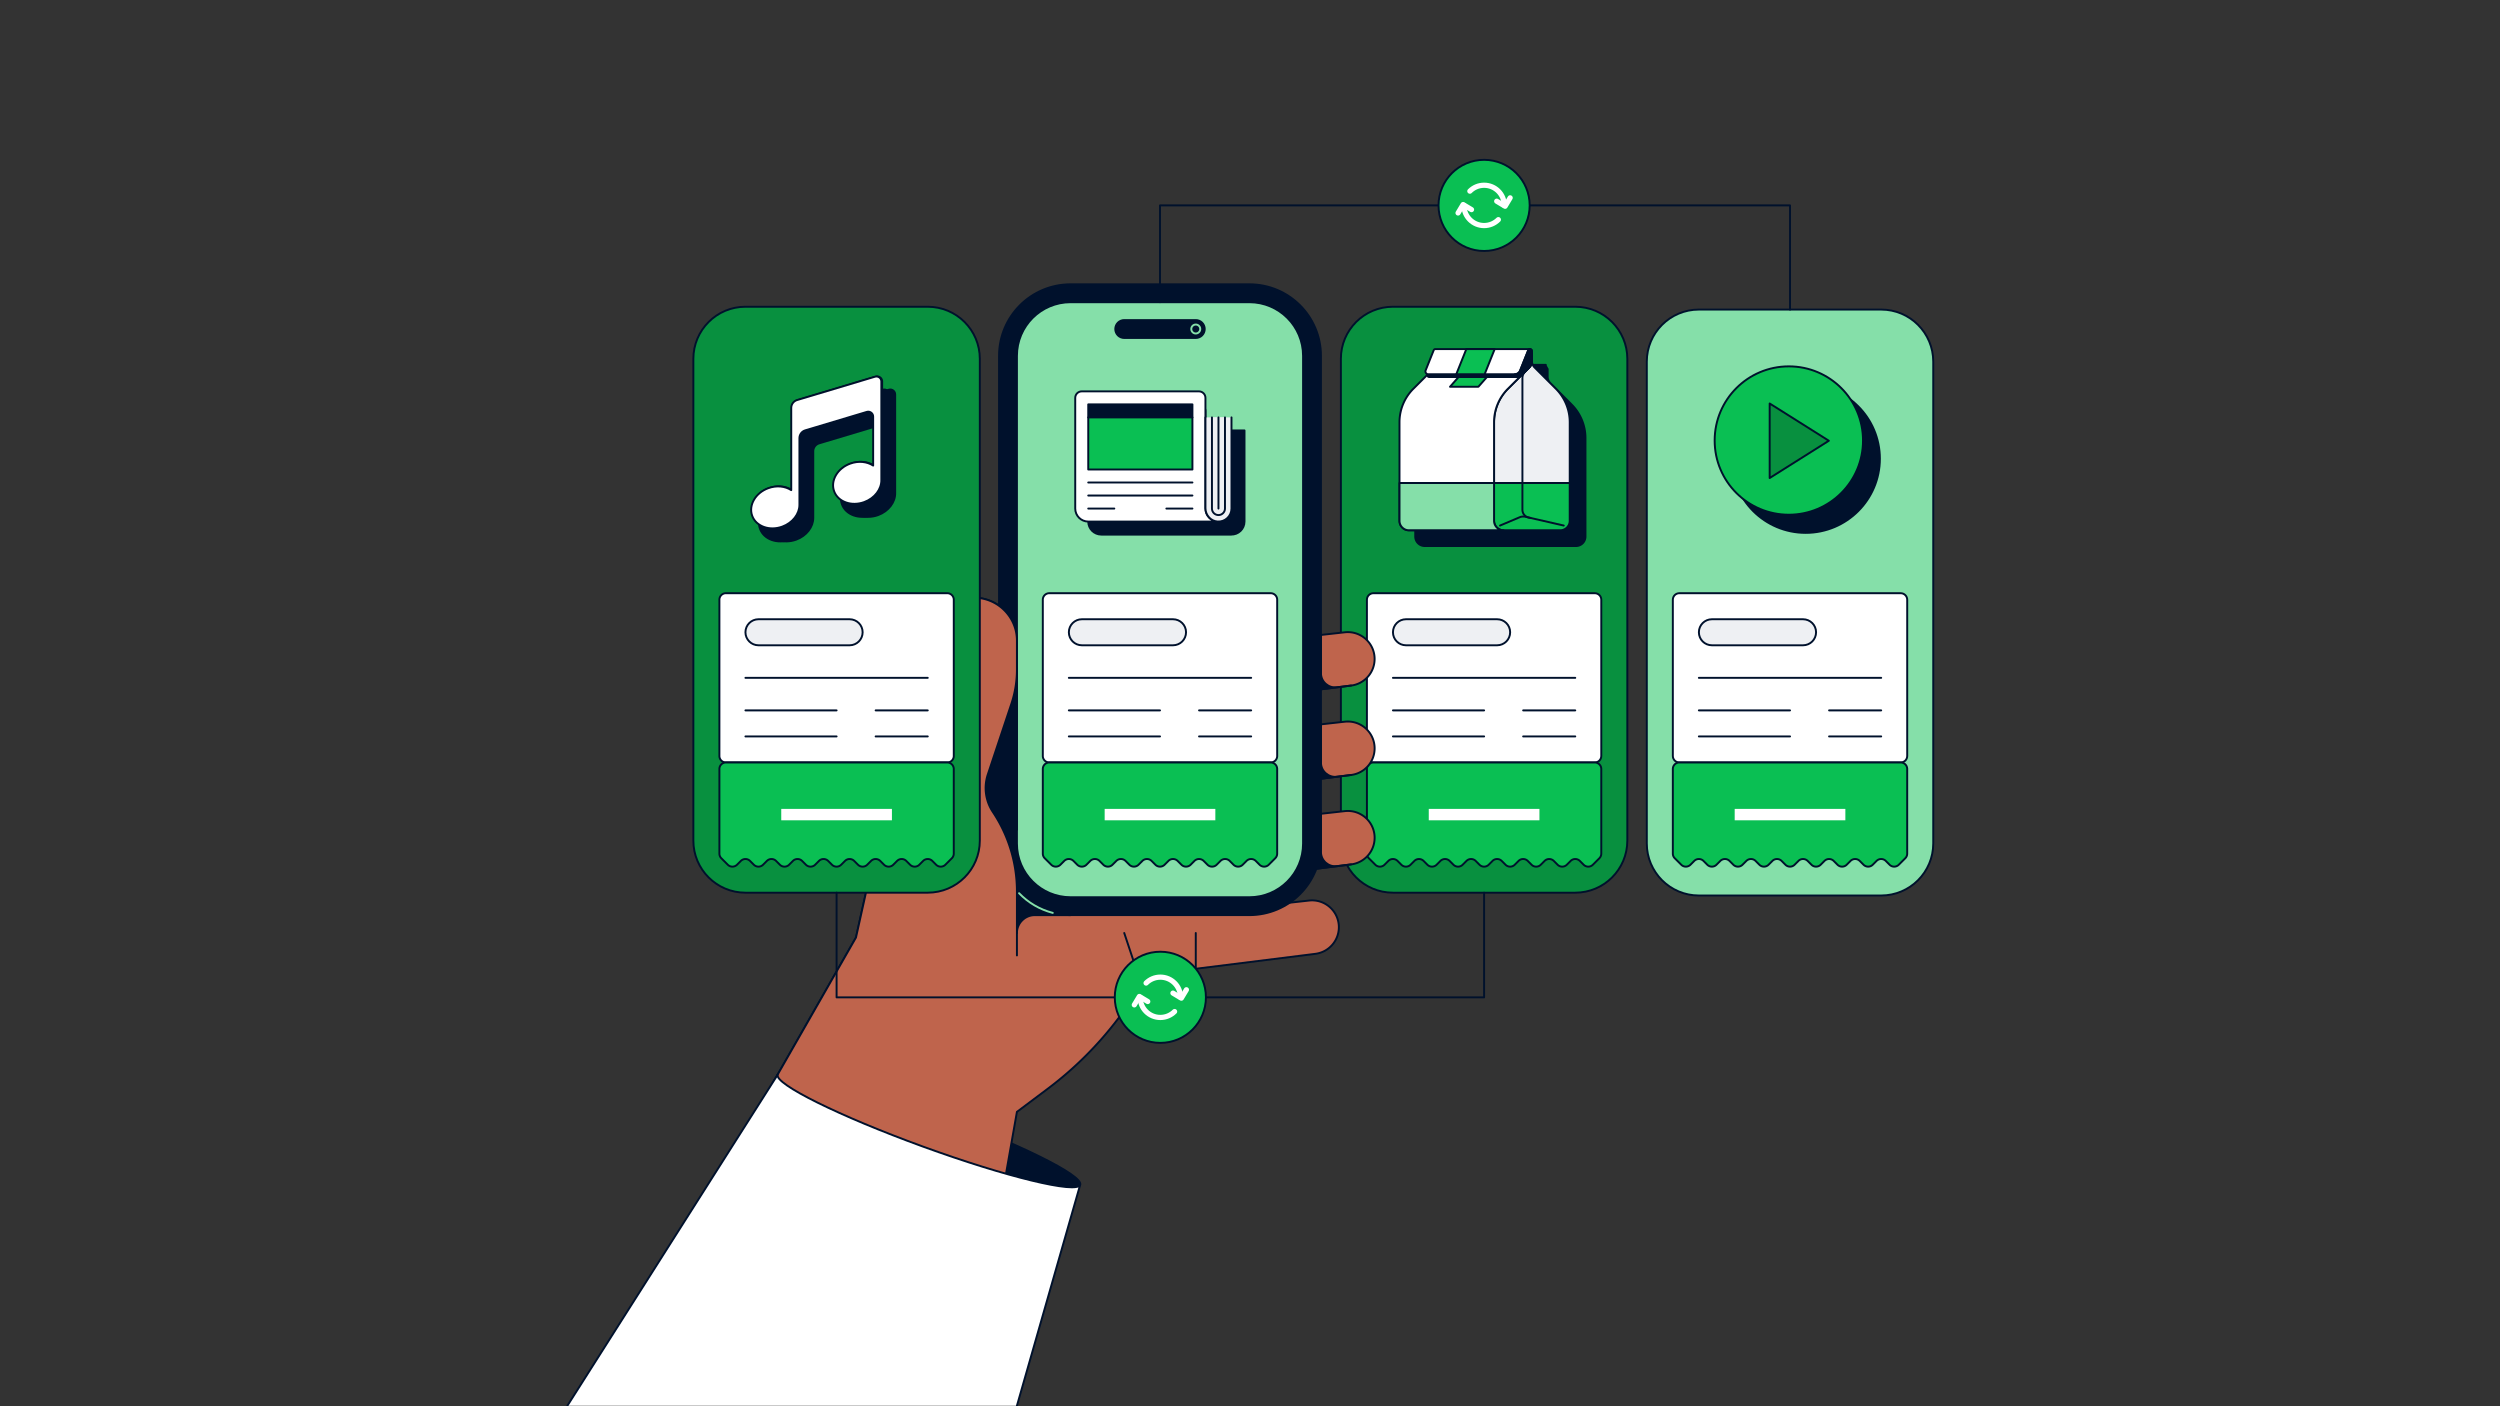 <svg xmlns="http://www.w3.org/2000/svg" fill="none" viewBox="0 0 1920 1080"><rect x="0" y="0" width="1920" height="1080" fill="#333333" stroke="none"/><g clip-path="url(#a)"><g clip-path="url(#b)"><path fill="#08903F" stroke="#00112C" stroke-linecap="round" stroke-linejoin="round" stroke-width="1.5" d="M1209.79 235.58h-140c-22.09 0-40 17.909-40 40v370c0 22.091 17.91 40 40 40h140c22.09 0 40-17.909 40-40v-370c0-22.091-17.91-40-40-40"/><path fill="#fff" stroke="#00112C" stroke-linecap="round" stroke-linejoin="round" stroke-width="1.5" d="M1224.79 455.58h-170c-2.76 0-5 2.239-5 5v120c0 2.761 2.24 5 5 5h170c2.76 0 5-2.239 5-5v-120c0-2.761-2.24-5-5-5"/><path fill="#0ABF53" stroke="#00112C" stroke-linecap="round" stroke-linejoin="round" stroke-width="1.5" d="M1054.79 585.58c-2.76 0-5 2.24-5 5v65c0 1.33.53 2.6 1.46 3.54l5 5a5.003 5.003 0 0 0 7.07 0l2.93-2.93a5.003 5.003 0 0 1 7.07 0l2.93 2.93a5.003 5.003 0 0 0 7.07 0l2.93-2.93a5.003 5.003 0 0 1 7.07 0l2.93 2.93a5.003 5.003 0 0 0 7.07 0l2.93-2.93a5.003 5.003 0 0 1 7.07 0l2.93 2.93a5.003 5.003 0 0 0 7.07 0l2.93-2.93a5.003 5.003 0 0 1 7.07 0l2.93 2.93a5.003 5.003 0 0 0 7.07 0l2.93-2.93a5.003 5.003 0 0 1 7.07 0l2.93 2.93a5.003 5.003 0 0 0 7.07 0l2.93-2.93a5.003 5.003 0 0 1 7.07 0l2.93 2.93a5.003 5.003 0 0 0 7.07 0l2.93-2.93a5.003 5.003 0 0 1 7.07 0l2.93 2.93a5.003 5.003 0 0 0 7.07 0l2.93-2.93a5.003 5.003 0 0 1 7.07 0l2.93 2.93a5.003 5.003 0 0 0 7.07 0l5-5c.94-.94 1.46-2.21 1.46-3.54v-65c0-2.76-2.24-5-5-5h-170z"/><path fill="#fff" d="M1182.29 621.23h-85v8.76h85z"/><path fill="#EEF0F3" stroke="#00112C" stroke-linecap="round" stroke-linejoin="round" stroke-width="1.5" d="M1149.79 475.58h-70c-5.52 0-10 4.477-10 10s4.48 10 10 10h70c5.52 0 10-4.477 10-10s-4.48-10-10-10"/><path stroke="#00112C" stroke-linecap="round" stroke-linejoin="round" stroke-width="1.5" d="M1069.79 545.58h70M1169.79 545.58h40M1069.79 565.58h70M1169.79 565.58h40M1069.79 520.58h140"/><path fill="#00112C" stroke="#00112C" stroke-linecap="round" stroke-linejoin="round" stroke-width="1.5" d="M829.582 909.915c2.596-7.131-47.309-31.841-111.465-55.192s-118.269-36.5-120.864-29.369c-2.596 7.131 47.309 31.841 111.465 55.192s118.269 36.5 120.864 29.369"/><path fill="#BF644C" stroke="#00112C" stroke-linecap="round" stroke-linejoin="round" stroke-width="1.5" d="M1037.65 526.52c10.31-1.29 18.05-10.05 18.05-20.44 0-12.28-10.67-21.83-22.88-20.48l-100.74 11.19-151.09 16.79v-21.56c0-18.21-14.76-32.96-32.96-32.96-4.55 0-8.24 3.69-8.24 8.24v18.37c0 9.56-2.49 18.96-7.24 27.26l-39.45 69.04c-5.47 9.57-9.47 19.92-11.86 30.68l-23.86 107.38L547.5 912.32h223.19L781 853.91l23.55-17.66a275 275 0 0 0 54.94-54.94l17.66-23.55 41.21-13.74 91.83-11.48c10.31-1.29 18.05-10.05 18.05-20.44 0-12.28-10.67-21.83-22.88-20.48l-58.31 6.48 4.69-23.5 85.92-10.74c10.31-1.29 18.05-10.05 18.05-20.44 0-12.28-10.67-21.83-22.88-20.48l-72.38 8.04 5.35-26.82 71.86-8.98c10.31-1.29 18.05-10.05 18.05-20.44 0-12.28-10.67-21.83-22.88-20.48l-58.36 6.48 5.39-27.02 57.8-7.23z"/><path fill="#00112C" stroke="#00112C" stroke-linecap="round" stroke-linejoin="round" stroke-width="1.5" d="M822.2 702.82h-27.47c-7.59 0-13.74 6.15-13.74 13.74v-44.61z"/><path fill="#00112C" stroke="#00112C" stroke-linecap="round" stroke-linejoin="round" stroke-width="1.5" d="M959.55 218.35H822.2c-30.343 0-54.94 24.597-54.94 54.94v374.58c0 30.343 24.597 54.94 54.94 54.94h137.35c30.343 0 54.94-24.597 54.94-54.94V273.29c0-30.343-24.597-54.94-54.94-54.94"/><path fill="#85DFA9" stroke="#00112C" stroke-linecap="round" stroke-linejoin="round" stroke-width="1.5" d="M959.55 232.09H822.21c-22.76 0-41.21 18.45-41.21 41.21v374.57c0 22.76 18.45 41.21 41.21 41.21h137.34c22.76 0 41.21-18.45 41.21-41.21V273.3c0-22.76-18.45-41.21-41.21-41.21"/><path fill="#00112C" stroke="#00112C" stroke-linecap="round" stroke-linejoin="round" stroke-width="1.5" d="M918.35 245.82h-54.94c-3.79 0-6.87 3.07-6.87 6.87s3.07 6.87 6.87 6.87h54.94c3.79 0 6.87-3.07 6.87-6.87s-3.07-6.87-6.87-6.87"/><path fill="#00112C" stroke="#85DFA9" stroke-linecap="round" stroke-linejoin="round" stroke-width="1.5" d="M918.35 256.12a3.43 3.43 0 1 0 0-6.86 3.43 3.43 0 0 0 0 6.86"/><path stroke="#00112C" stroke-linecap="round" stroke-linejoin="round" stroke-width="1.5" d="M918.35 716.55v27.47"/><path fill="#00112C" stroke="#00112C" stroke-linecap="round" stroke-linejoin="round" stroke-width="1.5" d="M781 513.58h-41.21V637.2H781z"/><path stroke="#00112C" stroke-linecap="round" stroke-linejoin="round" stroke-width="1.5" d="m863.41 716.55 13.73 41.21"/><path fill="#BF644C" d="M781 733.75v-49.14c0-21.69-6.42-42.9-18.45-60.95a33.23 33.23 0 0 1-3.88-28.94l18.1-54.3c2.8-8.4 4.23-17.2 4.23-26.06v-22.34c0-18.21-14.76-32.96-32.96-32.96-4.55 0-8.24 3.69-8.24 8.24v18.37c0 9.56-2.5 18.96-7.24 27.26l-39.45 69.04c-5.47 9.57-9.47 19.92-11.86 30.68l-23.86 107.38-109.88 192.29"/><path stroke="#00112C" stroke-linecap="round" stroke-linejoin="round" stroke-width="1.5" d="M781 733.75v-49.14c0-21.69-6.42-42.9-18.45-60.95a33.23 33.23 0 0 1-3.88-28.94l18.1-54.3c2.8-8.4 4.23-17.2 4.23-26.06v-22.34c0-18.21-14.76-32.96-32.96-32.96-4.55 0-8.24 3.69-8.24 8.24v18.37c0 9.56-2.5 18.96-7.24 27.26l-39.45 69.04c-5.47 9.57-9.47 19.92-11.86 30.68l-23.86 107.38-109.88 192.29M737.81 500.26h10.22"/><path fill="#00112C" stroke="#00112C" stroke-linecap="round" stroke-linejoin="round" stroke-width="1.5" d="M1014.49 624.98v29.33c0 6.61 5.79 11.72 12.35 10.9l10.81-1.35-33.04 4.13zM1014.49 556.31v29.33c0 6.61 5.79 11.72 12.35 10.9l10.81-1.35-33.04 4.13zM1014.49 487.63v29.33c0 6.61 5.79 11.72 12.35 10.9l10.81-1.35-33.04 4.13z"/><path stroke="#85DFA9" stroke-linecap="round" stroke-linejoin="round" stroke-width="1.5" d="M808.52 701.1c-10.01-2.57-18.92-7.89-25.88-15.1"/><path fill="#fff" d="m781 1079.61 48.58-169.7c-2.59 7.13-56.71-6.02-120.86-29.37s-114.06-48.06-111.46-55.19l-161.51 254.26"/><path stroke="#00112C" stroke-linecap="round" stroke-linejoin="round" stroke-width="1.5" d="m781 1079.61 48.58-169.7c-2.59 7.13-56.71-6.02-120.86-29.37s-114.06-48.06-111.46-55.19l-161.51 254.26"/><path fill="#08903F" stroke="#00112C" stroke-linecap="round" stroke-linejoin="round" stroke-width="1.5" d="M712.5 235.58h-140c-22.091 0-40 17.909-40 40v370c0 22.091 17.909 40 40 40h140c22.091 0 40-17.909 40-40v-370c0-22.091-17.909-40-40-40"/><path fill="#00112C" stroke="#00112C" stroke-linecap="round" stroke-linejoin="round" stroke-width="1.5" d="M687.49 378.55v-75.64c0-2.53-2.44-4.34-4.86-3.61l-59.86 17.94c-2.66.8-4.48 3.25-4.48 6.02v63.16c-4.66-3.06-11.26-3.83-17.63-1.51-9.8 3.56-15.33 13.06-12.36 21.22s13.32 11.88 23.12 8.32c8.02-2.92 13.18-9.82 13.16-16.7v-51.23c0-2.78 1.82-5.22 4.48-6.02l47.28-14.17c2.42-.73 4.86 1.09 4.86 3.61v37.62c-4.66-3.05-11.25-3.82-17.62-1.5-9.8 3.56-15.33 13.06-12.36 21.22s13.32 11.88 23.12 8.32c8.16-2.97 13.35-10.05 13.15-17.04z"/><path fill="#fff" stroke="#00112C" stroke-linecap="round" stroke-linejoin="round" stroke-width="1.5" d="M677.49 368.55v-75.64c0-2.53-2.44-4.34-4.86-3.61l-59.86 17.94c-2.66.8-4.48 3.25-4.48 6.02v63.16c-4.66-3.06-11.26-3.83-17.63-1.51-9.8 3.56-15.33 13.06-12.36 21.22s13.32 11.88 23.12 8.32c8.02-2.92 13.18-9.82 13.16-16.7v-51.23c0-2.78 1.82-5.22 4.48-6.02l47.28-14.17c2.42-.73 4.86 1.09 4.86 3.61v37.62c-4.66-3.05-11.25-3.82-17.62-1.5-9.8 3.56-15.33 13.06-12.36 21.22s13.32 11.88 23.12 8.32c8.16-2.97 13.35-10.05 13.15-17.04zM727.5 455.58h-170a5 5 0 0 0-5 5v120a5 5 0 0 0 5 5h170a5 5 0 0 0 5-5v-120a5 5 0 0 0-5-5"/><path fill="#0ABF53" stroke="#00112C" stroke-linecap="round" stroke-linejoin="round" stroke-width="1.5" d="M557.5 585.58c-2.76 0-5 2.24-5 5v65c0 1.33.53 2.6 1.46 3.54l5 5a5.003 5.003 0 0 0 7.07 0l2.93-2.93a5.003 5.003 0 0 1 7.07 0l2.93 2.93a5.003 5.003 0 0 0 7.07 0l2.93-2.93a5.003 5.003 0 0 1 7.07 0l2.93 2.93a5.003 5.003 0 0 0 7.07 0l2.93-2.93a5.003 5.003 0 0 1 7.07 0l2.93 2.93a5.003 5.003 0 0 0 7.07 0l2.93-2.93a5.003 5.003 0 0 1 7.07 0l2.93 2.93a5.003 5.003 0 0 0 7.07 0l2.93-2.93a5.003 5.003 0 0 1 7.07 0l2.93 2.93a5.003 5.003 0 0 0 7.07 0l2.93-2.93a5.003 5.003 0 0 1 7.07 0l2.93 2.93a5.003 5.003 0 0 0 7.07 0l2.93-2.93a5.003 5.003 0 0 1 7.07 0l2.93 2.93a5.003 5.003 0 0 0 7.07 0l2.93-2.93a5.003 5.003 0 0 1 7.07 0l2.93 2.93a5.003 5.003 0 0 0 7.07 0l5-5c.94-.94 1.46-2.21 1.46-3.54v-65c0-2.76-2.24-5-5-5z"/><path fill="#fff" d="M685 621.23h-85v8.76h85z"/><path fill="#EEF0F3" stroke="#00112C" stroke-linecap="round" stroke-linejoin="round" stroke-width="1.5" d="M652.5 475.58h-70c-5.523 0-10 4.477-10 10s4.477 10 10 10h70c5.523 0 10-4.477 10-10s-4.477-10-10-10"/><path stroke="#00112C" stroke-linecap="round" stroke-linejoin="round" stroke-width="1.5" d="M572.5 545.58h70M672.5 545.58h40M572.5 565.58h70M672.5 565.58h40M572.5 520.58h140"/><path fill="#00112C" stroke="#00112C" stroke-linecap="round" stroke-linejoin="round" stroke-width="1.5" d="M682.87 378.55v-75.64c0-2.53-2.44-4.34-4.86-3.61l-59.86 17.94c-2.66.8-4.48 3.25-4.48 6.02v63.16c-4.66-3.06-11.26-3.83-17.63-1.51-9.8 3.56-15.33 13.06-12.36 21.22s13.32 11.88 23.12 8.32c8.02-2.92 13.18-9.82 13.16-16.7v-51.23c0-2.78 1.82-5.22 4.48-6.02l47.28-14.17c2.42-.73 4.86 1.09 4.86 3.61v37.62c-4.66-3.05-11.25-3.82-17.62-1.5-9.8 3.56-15.33 13.06-12.36 21.22s13.32 11.88 23.12 8.32c8.16-2.97 13.35-10.05 13.15-17.04z"/><path fill="#fff" stroke="#00112C" stroke-linecap="round" stroke-linejoin="round" stroke-width="1.5" d="M676.87 368.55v-75.64c0-2.53-2.44-4.34-4.86-3.61l-59.86 17.94c-2.66.8-4.48 3.25-4.48 6.02v63.16c-4.66-3.06-11.26-3.83-17.63-1.51-9.8 3.56-15.33 13.06-12.36 21.22s13.32 11.88 23.12 8.32c8.02-2.92 13.18-9.82 13.16-16.7v-51.23c0-2.78 1.82-5.22 4.48-6.02l47.28-14.17c2.42-.73 4.86 1.09 4.86 3.61v37.62c-4.66-3.05-11.25-3.82-17.62-1.5-9.8 3.56-15.33 13.06-12.36 21.22s13.32 11.88 23.12 8.32c8.16-2.97 13.35-10.05 13.15-17.04z"/><path fill="#00112C" d="M835.78 315.57v85c0 5.52 4.48 10 10 10h100c-.12 0-.23-.01-.35-.02 5.68.19 10.35-4.34 10.35-9.98v-70h-30v-15c0-2.76-2.24-5-5-5h-80c-2.76 0-5 2.24-5 5m108.66 94.9.49.06c-.17-.01-.33-.04-.49-.06"/><path stroke="#00112C" stroke-linecap="round" stroke-linejoin="round" stroke-width="1.5" d="M943.36 410.26c.2.05.4.1.61.14m-108.19-94.83v85c0 5.52 4.48 10 10 10h100c-.12 0-.23-.01-.35-.02 5.68.19 10.35-4.34 10.35-9.98v-70h-30v-15c0-2.76-2.24-5-5-5h-80c-2.76 0-5 2.24-5 5m108.66 94.9.49.06c-.17-.01-.33-.04-.49-.06"/><path fill="#fff" stroke="#00112C" stroke-linecap="round" stroke-linejoin="round" stroke-width="1.5" d="M925.78 390.57v-85c0-2.76-2.24-5-5-5h-90c-2.76 0-5 2.24-5 5v85c0 5.52 4.48 10 10 10h100c-5.52 0-10-4.48-10-10"/><path fill="#EEF0F3" d="M925.78 320.57v69.66c0 5.33 4.02 9.98 9.33 10.32 5.82.38 10.67-4.24 10.67-9.98v-70"/><path stroke="#00112C" stroke-linecap="round" stroke-linejoin="round" stroke-width="1.5" d="M925.78 320.57v69.66c0 5.33 4.02 9.98 9.33 10.32 5.82.38 10.67-4.24 10.67-9.98v-70"/><path fill="#00112C" stroke="#00112C" stroke-linecap="round" stroke-linejoin="round" stroke-width="1.5" d="M915.78 310.57h-80v10h80z"/><path fill="#0ABF53" stroke="#00112C" stroke-linecap="round" stroke-linejoin="round" stroke-width="1.5" d="M915.78 320.57h-80v40h80z"/><path stroke="#00112C" stroke-linecap="round" stroke-linejoin="round" stroke-width="1.5" d="M915.78 370.57h-80M915.78 380.57h-80M915.78 390.57h-20M855.78 390.57h-20"/><path fill="#EEF0F3" d="M930.78 320.57v70c0 2.76 2.24 5 5 5s5-2.24 5-5v-70"/><path stroke="#00112C" stroke-linecap="round" stroke-linejoin="round" stroke-width="1.5" d="M930.78 320.57v70c0 2.76 2.24 5 5 5s5-2.24 5-5v-70M935.78 390.57v-70"/><path fill="#85DFA9" stroke="#00112C" stroke-linecap="round" stroke-linejoin="round" stroke-width="1.5" d="M1444.74 237.75h-140c-22.09 0-40 17.909-40 40v370c0 22.091 17.91 40 40 40h140c22.09 0 40-17.909 40-40v-370c0-22.091-17.91-40-40-40"/><path fill="#fff" stroke="#00112C" stroke-linecap="round" stroke-linejoin="round" stroke-width="1.5" d="M1459.74 455.58h-170c-2.76 0-5 2.239-5 5v120c0 2.761 2.24 5 5 5h170c2.76 0 5-2.239 5-5v-120c0-2.761-2.24-5-5-5"/><path fill="#0ABF53" stroke="#00112C" stroke-linecap="round" stroke-linejoin="round" stroke-width="1.5" d="M1289.74 585.58c-2.76 0-5 2.24-5 5v65c0 1.33.53 2.6 1.46 3.54l5 5a5.003 5.003 0 0 0 7.07 0l2.93-2.93a5.003 5.003 0 0 1 7.07 0l2.93 2.93a5.003 5.003 0 0 0 7.07 0l2.93-2.93a5.003 5.003 0 0 1 7.07 0l2.93 2.93a5.003 5.003 0 0 0 7.07 0l2.93-2.93a5.003 5.003 0 0 1 7.07 0l2.93 2.93a5.003 5.003 0 0 0 7.07 0l2.93-2.93a5.003 5.003 0 0 1 7.07 0l2.93 2.93a5.003 5.003 0 0 0 7.07 0l2.93-2.93a5.003 5.003 0 0 1 7.07 0l2.93 2.93a5.003 5.003 0 0 0 7.07 0l2.93-2.93a5.003 5.003 0 0 1 7.07 0l2.93 2.93a5.003 5.003 0 0 0 7.07 0l2.93-2.93a5.003 5.003 0 0 1 7.07 0l2.93 2.93a5.003 5.003 0 0 0 7.07 0l2.93-2.93a5.003 5.003 0 0 1 7.07 0l2.93 2.93a5.003 5.003 0 0 0 7.07 0l5-5c.94-.94 1.46-2.21 1.46-3.54v-65c0-2.76-2.24-5-5-5h-170z"/><path fill="#fff" d="M1417.24 621.23h-85v8.76h85z"/><path fill="#EEF0F3" stroke="#00112C" stroke-linecap="round" stroke-linejoin="round" stroke-width="1.5" d="M1384.74 475.58h-70c-5.52 0-10 4.477-10 10s4.48 10 10 10h70c5.52 0 10-4.477 10-10s-4.48-10-10-10"/><path stroke="#00112C" stroke-linecap="round" stroke-linejoin="round" stroke-width="1.5" d="M1304.74 545.58h70M1404.74 545.58h40M1304.74 565.58h70M1404.74 565.58h40M1304.74 520.58h140M890.88 232.09v-74.34h483.86v80M1139.79 685.58v80.41H642.5v-80.41"/><path fill="#0ABF53" stroke="#00112C" stroke-linecap="round" stroke-linejoin="round" stroke-width="1.5" d="M1139.79 192.75c19.33 0 35-15.67 35-35s-15.67-35-35-35-35 15.67-35 35 15.67 35 35 35"/><path stroke="#fff" stroke-linecap="round" stroke-linejoin="round" stroke-width="4" d="M1124.31 157.75c0 8.55 6.93 15.48 15.48 15.48 4.28 0 8.15-1.73 10.95-4.54M1155.28 157.75c0-8.55-6.93-15.48-15.48-15.48-4.28 0-8.15 1.73-10.95 4.54"/><path stroke="#fff" stroke-linecap="round" stroke-linejoin="round" stroke-width="4" d="m1119.79 163.56 3.87-6.46 6.46 3.88M1159.79 151.94l-3.87 6.46-6.45-3.88"/><path fill="#0ABF53" stroke="#00112C" stroke-linecap="round" stroke-linejoin="round" stroke-width="1.5" d="M891.15 800.93c19.33 0 35-15.67 35-35s-15.67-35-35-35-35 15.67-35 35 15.67 35 35 35"/><path stroke="#fff" stroke-linecap="round" stroke-linejoin="round" stroke-width="4" d="M875.66 765.93c0 8.55 6.93 15.48 15.48 15.48 4.28 0 8.15-1.73 10.95-4.54M906.63 765.93c0-8.55-6.93-15.48-15.48-15.48-4.28 0-8.15 1.73-10.95 4.54"/><path stroke="#fff" stroke-linecap="round" stroke-linejoin="round" stroke-width="4" d="m871.15 771.74 3.87-6.45 6.45 3.87M911.15 760.13l-3.87 6.45-6.46-3.87"/><path fill="#fff" stroke="#00112C" stroke-linecap="round" stroke-linejoin="round" stroke-width="1.5" d="M975.88 455.58h-170a5 5 0 0 0-5 5v120a5 5 0 0 0 5 5h170a5 5 0 0 0 5-5v-120a5 5 0 0 0-5-5"/><path fill="#0ABF53" stroke="#00112C" stroke-linecap="round" stroke-linejoin="round" stroke-width="1.5" d="M805.88 585.58c-2.76 0-5 2.24-5 5v65c0 1.33.53 2.6 1.46 3.54l5 5a5.003 5.003 0 0 0 7.07 0l2.93-2.93a5.003 5.003 0 0 1 7.07 0l2.93 2.93a5.003 5.003 0 0 0 7.07 0l2.93-2.93a5.003 5.003 0 0 1 7.07 0l2.93 2.93a5.003 5.003 0 0 0 7.07 0l2.93-2.93a5.003 5.003 0 0 1 7.07 0l2.93 2.93a5.003 5.003 0 0 0 7.07 0l2.93-2.93a5.003 5.003 0 0 1 7.07 0l2.93 2.93a5.003 5.003 0 0 0 7.07 0l2.93-2.93a5.003 5.003 0 0 1 7.07 0l2.93 2.93a5.003 5.003 0 0 0 7.07 0l2.93-2.93a5.003 5.003 0 0 1 7.07 0l2.93 2.93a5.003 5.003 0 0 0 7.07 0l2.93-2.93a5.003 5.003 0 0 1 7.07 0l2.93 2.93a5.003 5.003 0 0 0 7.07 0l2.93-2.93a5.003 5.003 0 0 1 7.07 0l2.93 2.93a5.003 5.003 0 0 0 7.07 0l5-5c.94-.94 1.46-2.21 1.46-3.54v-65c0-2.76-2.24-5-5-5h-170z"/><path fill="#fff" d="M933.38 621.23h-85v8.76h85z"/><path fill="#EEF0F3" stroke="#00112C" stroke-linecap="round" stroke-linejoin="round" stroke-width="1.5" d="M900.88 475.58h-70c-5.523 0-10 4.477-10 10s4.477 10 10 10h70c5.523 0 10-4.477 10-10s-4.477-10-10-10"/><path stroke="#00112C" stroke-linecap="round" stroke-linejoin="round" stroke-width="1.5" d="M820.88 545.58h70M920.88 545.58h40M820.88 565.58h70M920.88 565.58h40M820.88 520.58h140"/><path fill="#00112C" stroke="#00112C" stroke-linecap="round" stroke-linejoin="round" stroke-width="1.5" d="m1207.02 310.69-16.29-16.29a7.27 7.27 0 0 1-2.13-5.14v-5.78s-2-3.29-1.45-3.28h-72.63c-.55 0-1.1.28-1.35.91l-4.46 11.15-1.71 4.27c-.54 1.34.36 2.78 1.74 2.95l-11.19 11.19a36.33 36.33 0 0 0-10.64 25.68v75.74a7.26 7.26 0 0 0 7.26 7.26h116.2a7.26 7.26 0 0 0 7.26-7.26v-75.74c0-9.63-3.83-18.87-10.64-25.68z"/><path fill="#EEF0F3" d="M1176.49 277.15c0 1.93.77 3.77 2.13 5.14l16.29 16.29a36.33 36.33 0 0 1 10.64 25.68V400a7.26 7.26 0 0 1-7.26 7.26h-43.57a7.26 7.26 0 0 1-7.26-7.26v-75.74c0-9.63 3.83-18.87 10.64-25.68l16.29-16.29a7.27 7.27 0 0 0 2.13-5.14v-5.78"/><path stroke="#00112C" stroke-linecap="round" stroke-linejoin="round" stroke-width="1.5" d="M1176.49 277.15c0 1.93.77 3.77 2.13 5.14l16.29 16.29a36.33 36.33 0 0 1 10.64 25.68V400a7.26 7.26 0 0 1-7.26 7.26h-43.57a7.26 7.26 0 0 1-7.26-7.26v-75.74c0-9.63 3.83-18.87 10.64-25.68l16.29-16.29a7.27 7.27 0 0 0 2.13-5.14v-5.78"/><path fill="#fff" stroke="#00112C" stroke-linecap="round" stroke-linejoin="round" stroke-width="1.5" d="M1176.49 271.38v5.78c0 1.93-.77 3.77-2.13 5.14l-16.29 16.29a36.33 36.33 0 0 0-10.64 25.68v75.74a7.26 7.26 0 0 0 7.26 7.26h-72.62a7.26 7.26 0 0 1-7.26-7.26v-75.74c0-9.63 3.83-18.87 10.64-25.68l16.29-16.29a7.27 7.27 0 0 0 2.13-5.14v-5.78z"/><path fill="#0ABF53" stroke="#00112C" stroke-linecap="round" stroke-linejoin="round" stroke-width="1.5" d="m1113.61 297.03 8.43-9.61h21.79l-8.43 9.61z"/><path fill="#00112C" stroke="#00112C" stroke-linecap="round" stroke-linejoin="round" stroke-width="1.5" d="M1101.74 282.29a7.27 7.27 0 0 0 2.13-5.14v-5.78h72.62v5.78c0 1.93-.77 3.77-2.13 5.14l-6.01 6.01c-.79.79-1.86 1.24-2.98 1.24h-67.82c-1.13 0-1.69-1.36-.89-2.16l5.08-5.08z"/><path fill="#0ABF53" stroke="#00112C" stroke-linecap="round" stroke-linejoin="round" stroke-width="1.5" d="M1147.44 399.99v-29.05h58.1v29.05a7.26 7.26 0 0 1-7.26 7.26h-43.57a7.26 7.26 0 0 1-7.26-7.26z"/><path stroke="#00112C" stroke-linecap="round" stroke-linejoin="round" stroke-width="1.5" d="m1167.23 285.14 6.45-16.13c.25-.64.81-.92 1.35-.91.73 0 1.45.54 1.45 1.45v7.61"/><path fill="#fff" stroke="#00112C" stroke-linecap="round" stroke-linejoin="round" stroke-width="1.5" d="m1096.6 280.16 4.46-11.15c.25-.64.81-.92 1.35-.91h72.62c-.55 0-1.1.28-1.35.91l-4.46 11.15-1.12 2.81-.69 1.72a4.36 4.36 0 0 1-4.05 2.74h-66.45c-1.54 0-2.6-1.56-2.02-2.99l1.71-4.27z"/><path fill="#00112C" stroke="#00112C" stroke-linecap="round" stroke-linejoin="round" stroke-width="1.5" d="m1167.42 284.69-.18.46 6.45-16.13c.25-.64.81-.92 1.35-.91.73 0 1.45.54 1.45 1.45v7.61c0 .48-.05.96-.14 1.42-.09.47-.23.92-.41 1.36s-.4.86-.67 1.25c-.26.39-.57.77-.91 1.11l-5.14 5.14h-5.86c1.78 0 3.38-1.08 4.05-2.74z"/><path fill="#85DFA9" stroke="#00112C" stroke-linecap="round" stroke-linejoin="round" stroke-width="1.5" d="M1147.44 370.94v29.05a7.26 7.26 0 0 0 7.26 7.26h-72.62a7.26 7.26 0 0 1-7.26-7.26v-29.05z"/><path stroke="#00112C" stroke-linecap="round" stroke-linejoin="round" stroke-width="1.5" d="m1200.93 403.62-29.42-6.74a7.3 7.3 0 0 0-4.45.39l-15.02 6.35"/><path stroke="#00112C" stroke-linecap="round" stroke-linejoin="round" stroke-width="1.5" d="m1174.36 282.29-3.01 3.01a7.27 7.27 0 0 0-2.13 5.14V391.5a6.1 6.1 0 0 0 4.74 5.95l1.41.32"/><path fill="#0ABF53" stroke="#00112C" stroke-linecap="round" stroke-linejoin="round" stroke-width="1.5" d="M1126.14 268.09h21.79l-7.73 19.33h-21.79z"/><path fill="#00112C" stroke="#00112C" stroke-linecap="round" stroke-linejoin="round" stroke-width="1.5" d="M1386.77 409.24c31.46 0 56.97-25.506 56.97-56.97s-25.51-56.97-56.97-56.97-56.97 25.506-56.97 56.97 25.51 56.97 56.97 56.97"/><path fill="#0ABF53" stroke="#00112C" stroke-linecap="round" stroke-linejoin="round" stroke-width="1.5" d="M1373.83 395.31c31.46 0 56.97-25.506 56.97-56.97s-25.51-56.97-56.97-56.97-56.97 25.506-56.97 56.97 25.51 56.97 56.97 56.97"/><path fill="#08903F" stroke="#00112C" stroke-linecap="round" stroke-linejoin="round" stroke-width="1.5" d="m1404.55 338.5-45.44 28.63v-57.25z"/></g></g><defs><clipPath id="a"><path fill="#fff" d="M0 0H1920V1080H0z"/></clipPath><clipPath id="b"><path fill="#fff" d="M0 0H1050.49V958.36H0z" transform="translate(435 122)"/></clipPath></defs></svg>